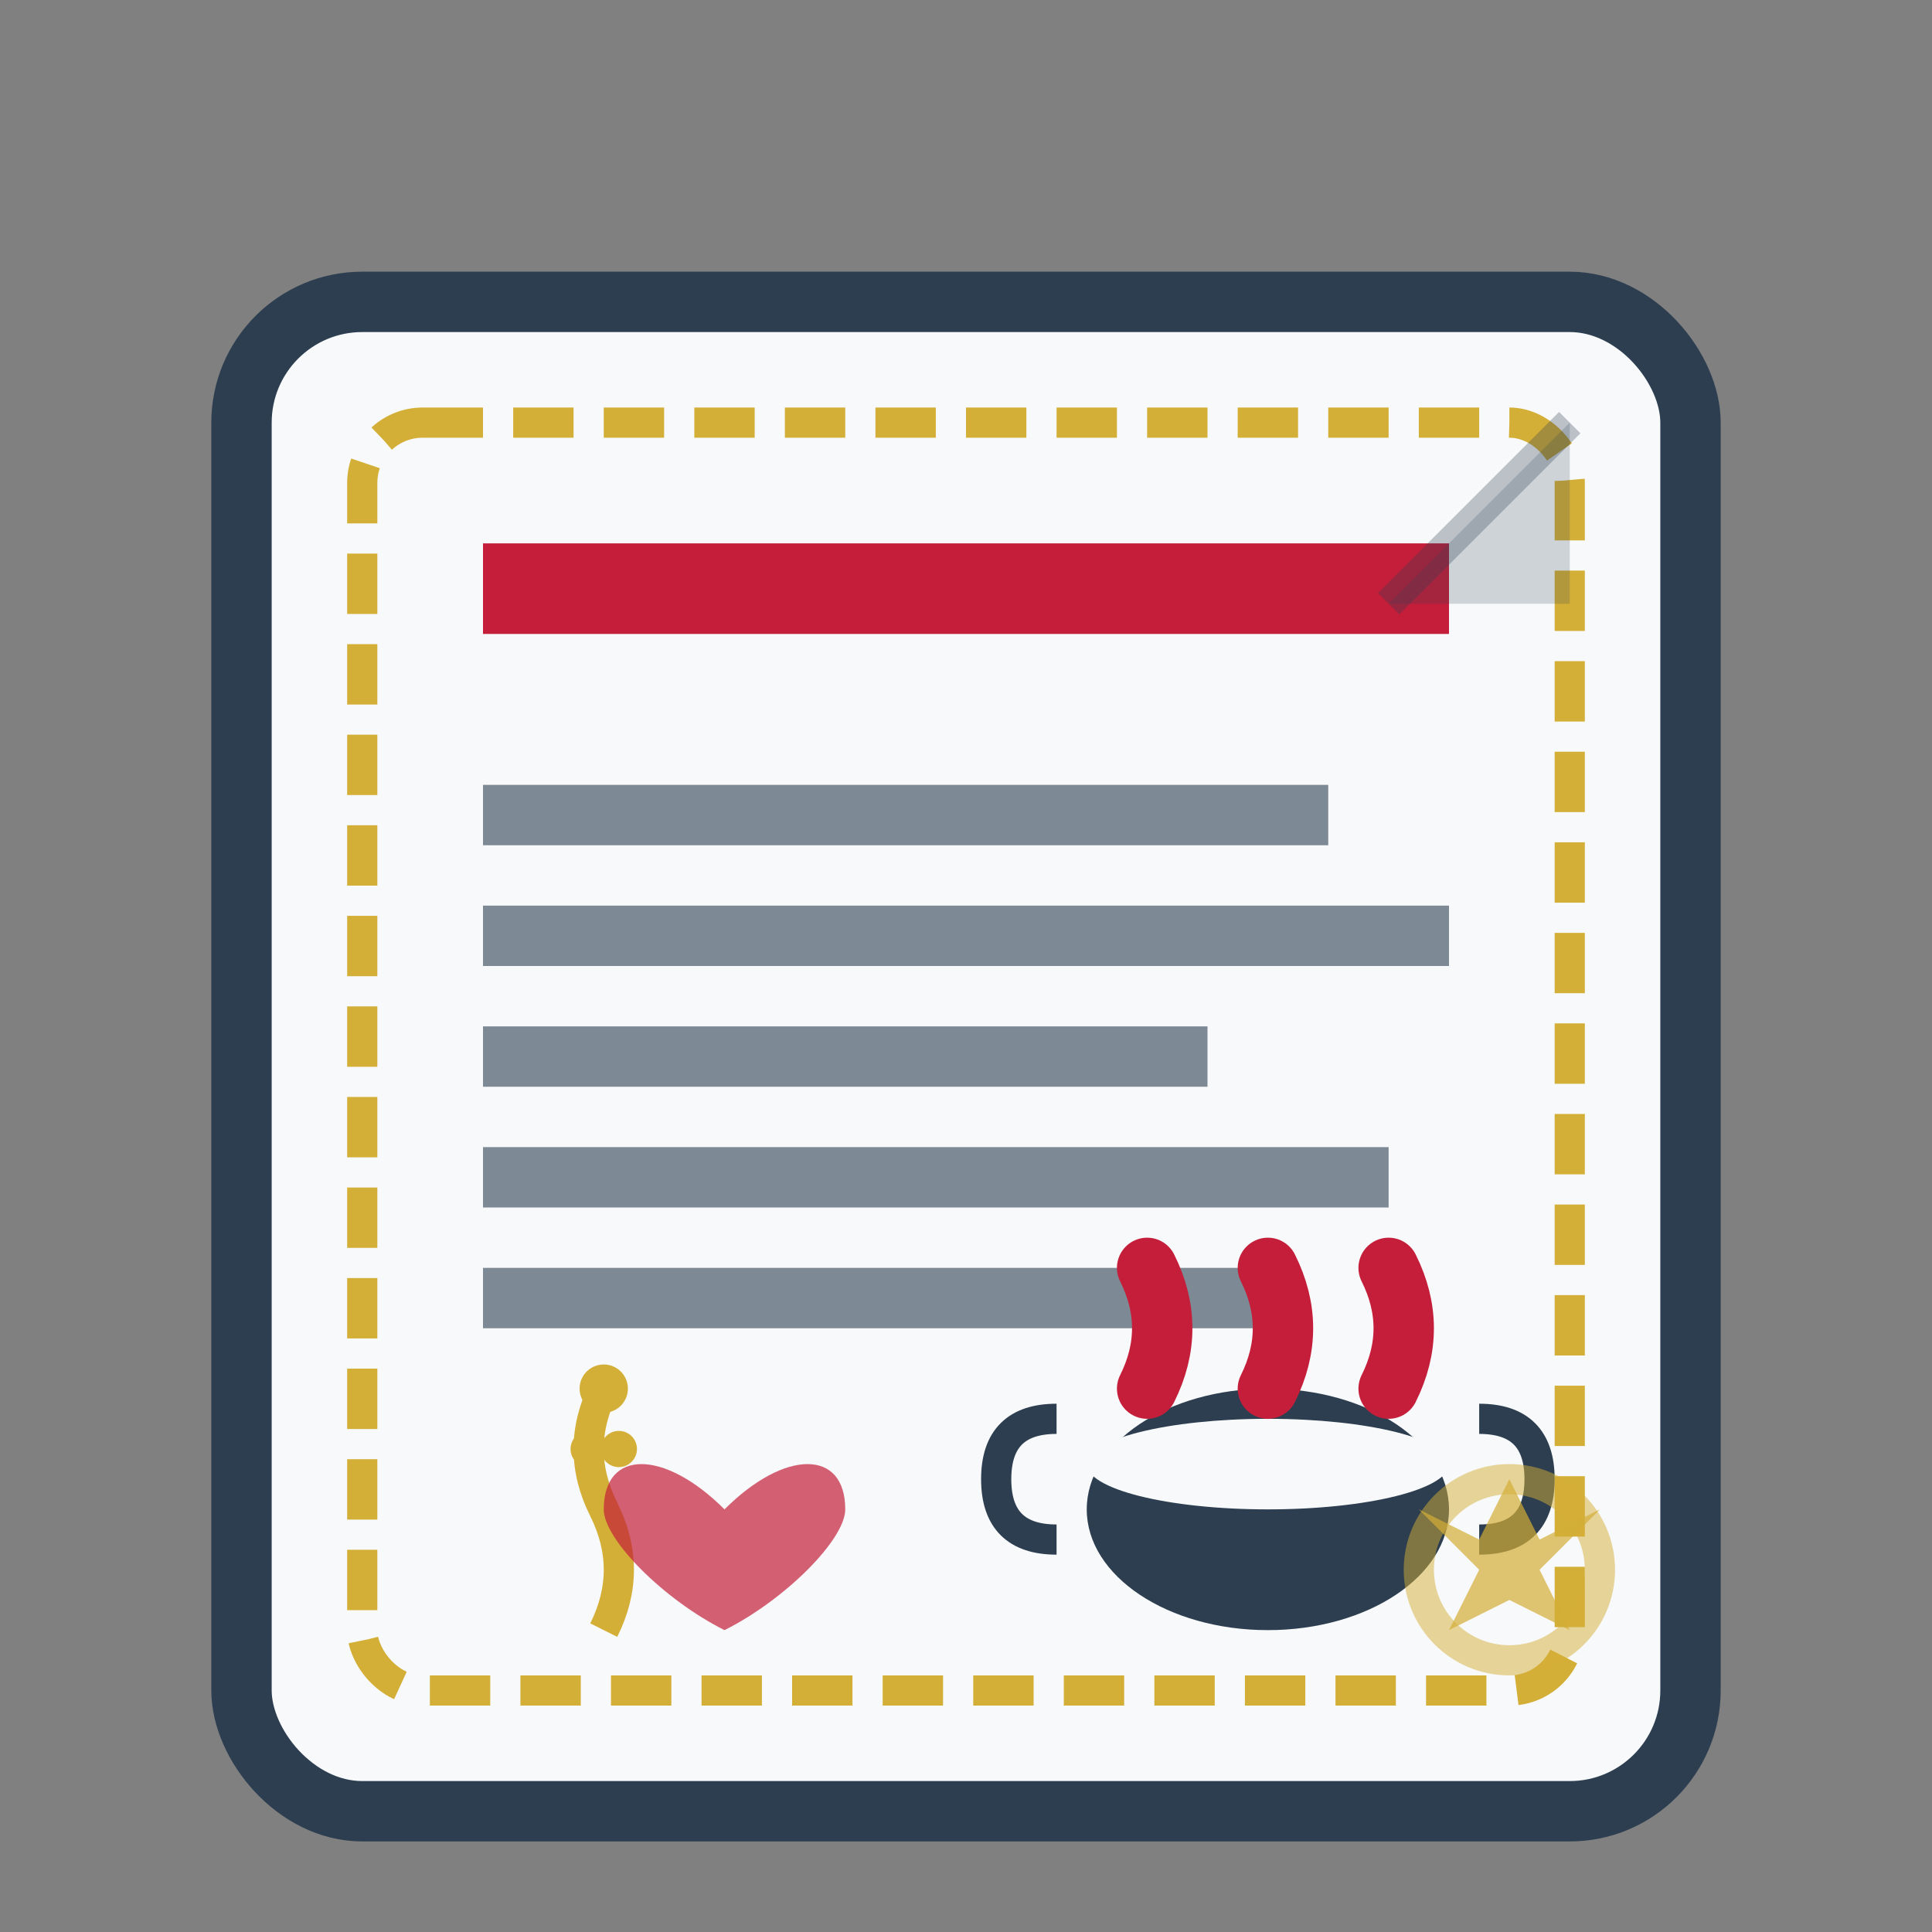 <svg xmlns="http://www.w3.org/2000/svg" viewBox="0 0 64 64" width="64" height="64">
  <rect x="0" y="0" width="64" height="64" fill="#808080" stroke="none"/>
  <defs>
    <style>
      .cls-1 { fill: #c41e3a; }
      .cls-2 { fill: #d4af37; }
      .cls-3 { fill: #2c3e50; }
      .cls-4 { fill: #f8f9fa; }
      .cls-5 { fill: none; stroke: #c41e3a; stroke-width: 2; stroke-linecap: round; }
    </style>
  </defs>
  
  <!-- Recipe book/scroll background -->
  <rect x="8" y="10" width="48" height="50" rx="4" ry="4" class="cls-4" stroke="#2c3e50" stroke-width="2"/>
  
  <!-- Traditional Polish decorative border -->
  <rect x="12" y="14" width="40" height="42" rx="2" ry="2" fill="none" stroke="#d4af37" stroke-width="1" stroke-dasharray="2,1"/>
  
  <!-- Recipe title line -->
  <rect x="16" y="18" width="32" height="3" class="cls-1"/>
  
  <!-- Recipe text lines -->
  <rect x="16" y="26" width="28" height="2" class="cls-3" opacity="0.6"/>
  <rect x="16" y="30" width="32" height="2" class="cls-3" opacity="0.6"/>
  <rect x="16" y="34" width="24" height="2" class="cls-3" opacity="0.6"/>
  <rect x="16" y="38" width="30" height="2" class="cls-3" opacity="0.6"/>
  <rect x="16" y="42" width="26" height="2" class="cls-3" opacity="0.6"/>
  
  <!-- Traditional Polish cooking elements -->
  <!-- Small pot icon -->
  <ellipse cx="42" cy="50" rx="6" ry="4" class="cls-3"/>
  <ellipse cx="42" cy="48.5" rx="6" ry="1.5" class="cls-4"/>
  
  <!-- Pot handles -->
  <path d="M35 47 Q33 47 33 49 Q33 51 35 51" fill="none" stroke="#2c3e50" stroke-width="1"/>
  <path d="M49 47 Q51 47 51 49 Q51 51 49 51" fill="none" stroke="#2c3e50" stroke-width="1"/>
  
  <!-- Steam from pot -->
  <path d="M38 46 Q39 44 38 42" class="cls-5" stroke-width="1"/>
  <path d="M42 46 Q43 44 42 42" class="cls-5" stroke-width="1"/>
  <path d="M46 46 Q47 44 46 42" class="cls-5" stroke-width="1"/>
  
  <!-- Traditional wheat/grain decoration -->
  <g transform="translate(20,48)">
    <path d="M0 6 Q1 4 0 2 Q-1 0 0 -2" stroke="#d4af37" stroke-width="1" fill="none"/>
    <circle cx="0" cy="-2" r="0.8" class="cls-2"/>
    <circle cx="0.5" cy="0" r="0.6" class="cls-2"/>
    <circle cx="-0.5" cy="0" r="0.6" class="cls-2"/>
  </g>
  
  <!-- Traditional Polish heart accent -->
  <path d="M24 50 C22 48, 20 48, 20 50 C20 51, 22 53, 24 54 C26 53, 28 51, 28 50 C28 48, 26 48, 24 50Z" class="cls-1" opacity="0.7"/>
  
  <!-- Page corner fold -->
  <path d="M52 14 L52 20 L46 20 Z" class="cls-3" opacity="0.2"/>
  <path d="M52 14 L46 20" stroke="#2c3e50" stroke-width="1" opacity="0.3"/>
  
  <!-- Decorative rosette in corner -->
  <g transform="translate(50,52)">
    <circle cx="0" cy="0" r="3" fill="none" stroke="#d4af37" stroke-width="1" opacity="0.5"/>
    <path d="M0,-3 L1,-1 L3,-2 L1,0 L2,2 L0,1 L-2,2 L-1,0 L-3,-2 L-1,-1 Z" class="cls-2" opacity="0.7"/>
  </g>
</svg>
